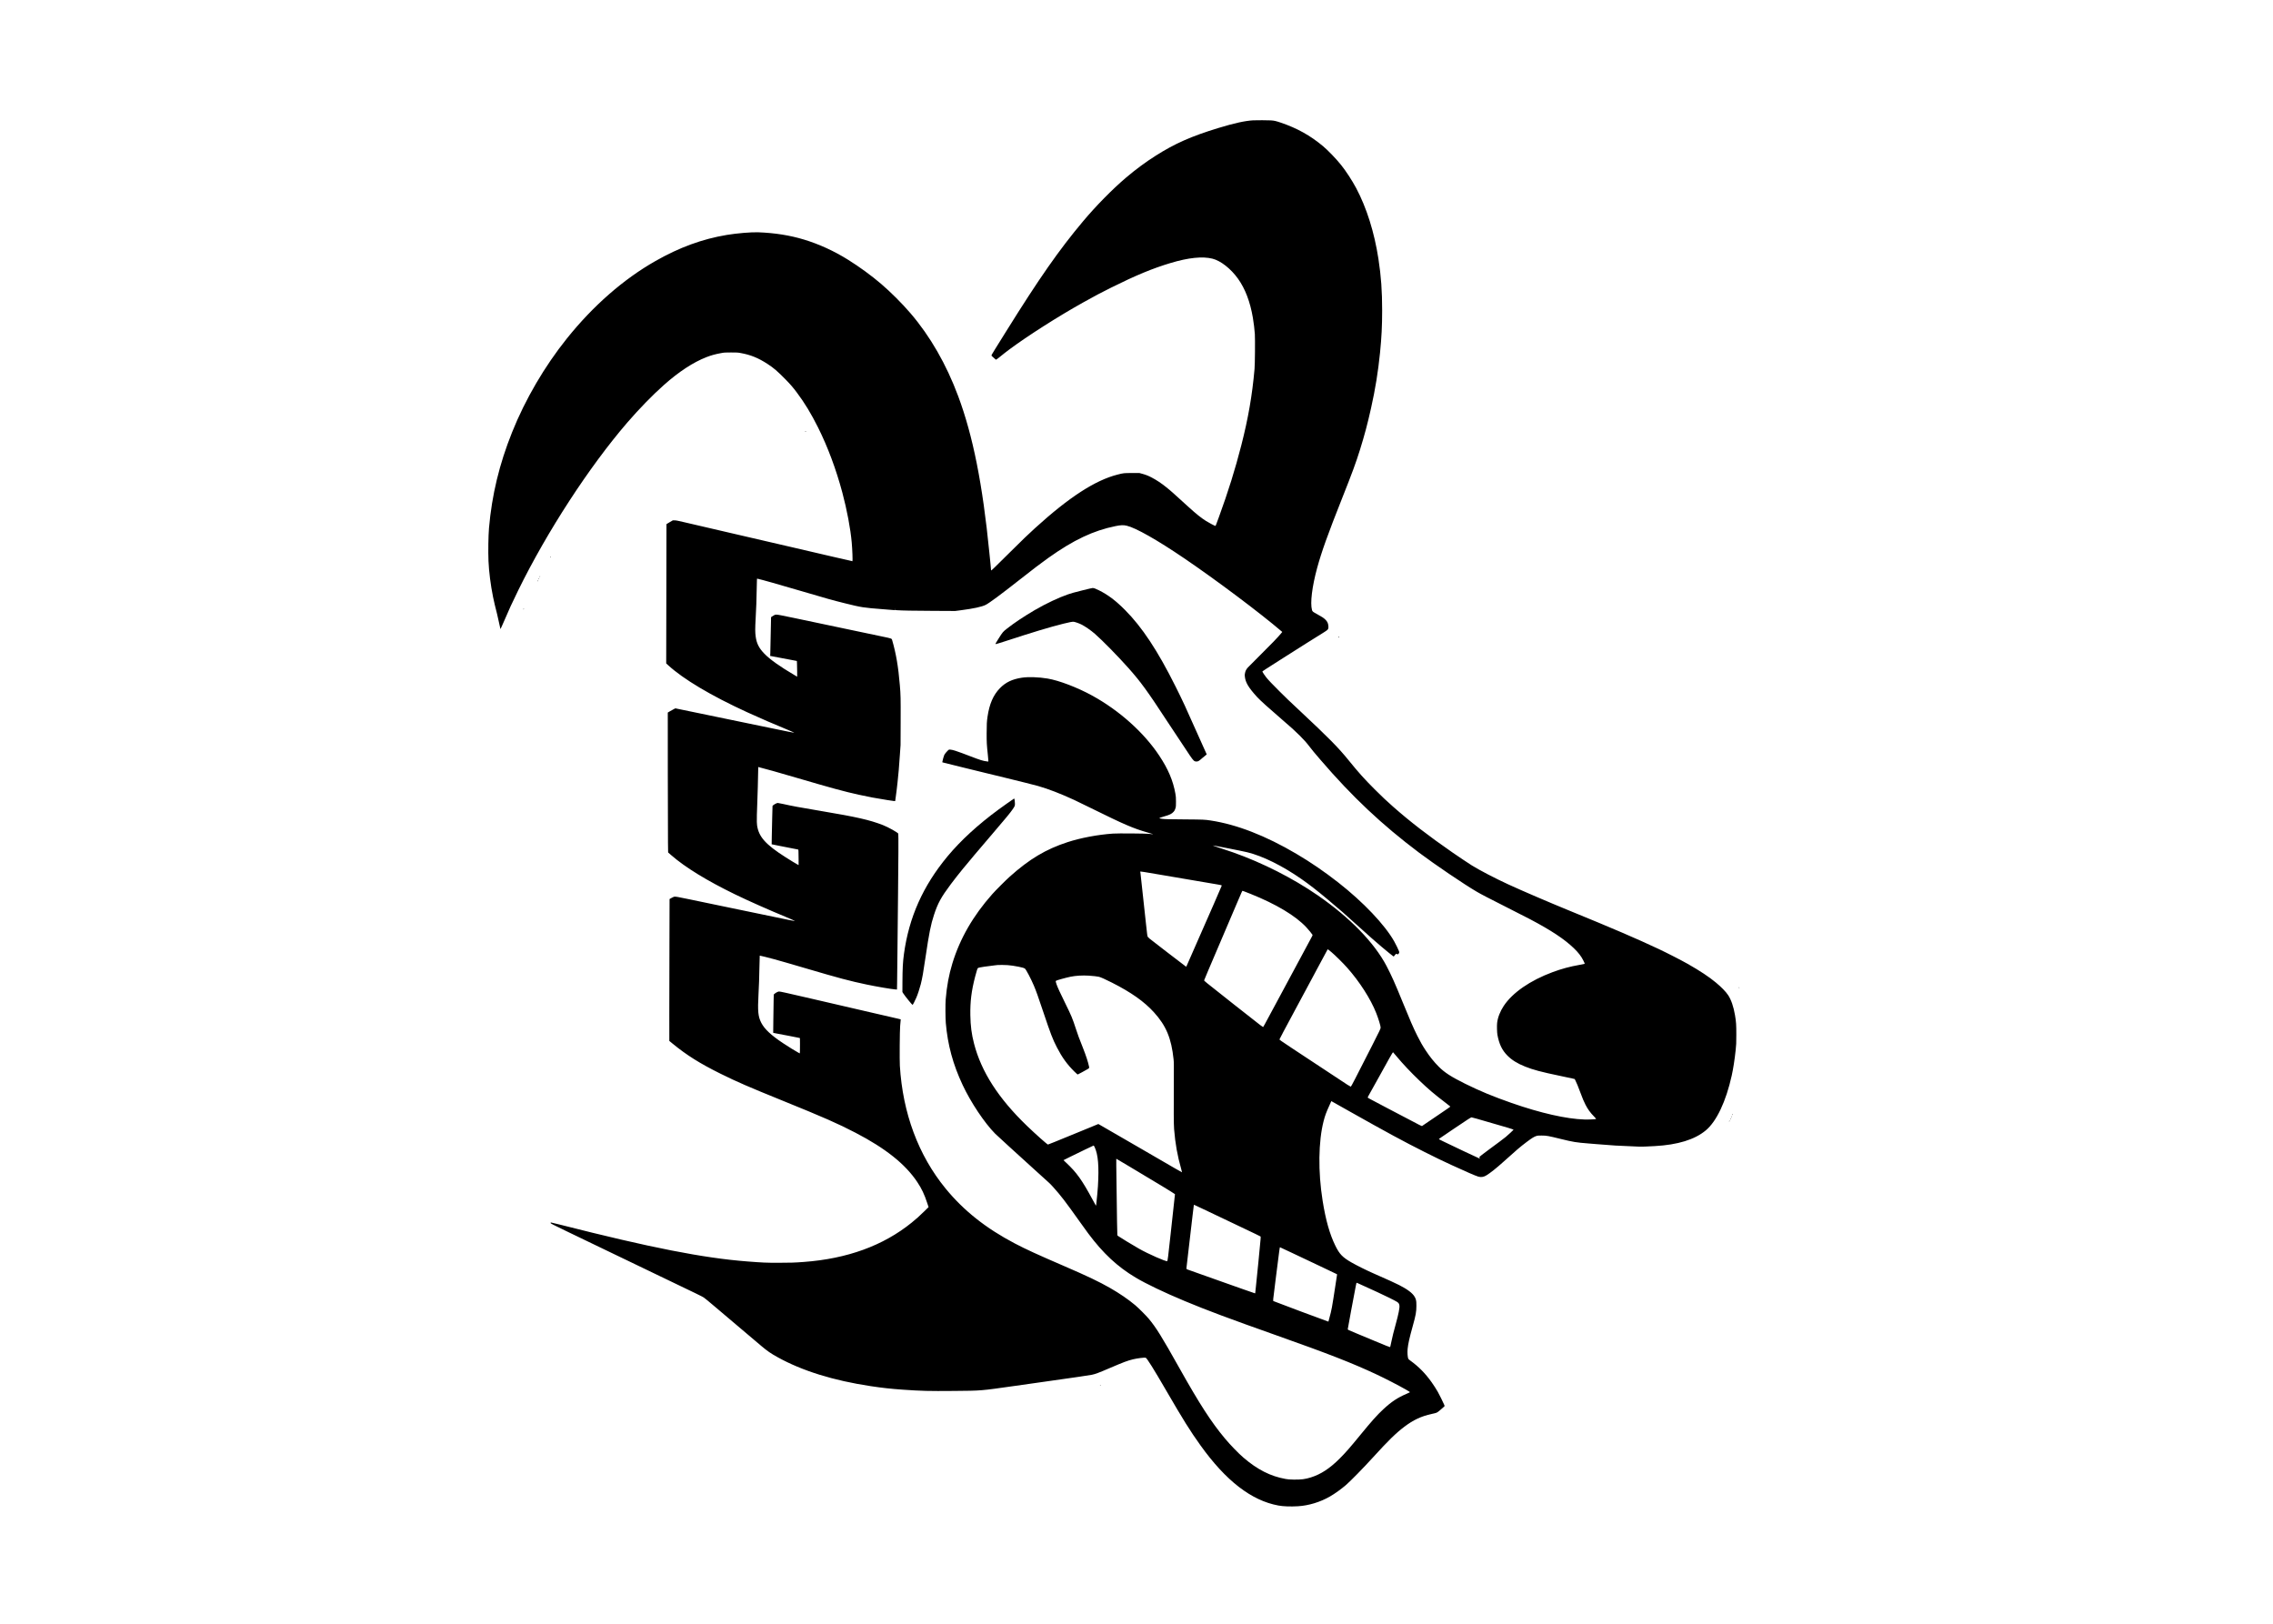 <?xml version="1.0" encoding="UTF-8" standalone="yes"?>
<svg version="1.0" xmlns="http://www.w3.org/2000/svg" width="8400pt" height="6000pt" viewBox="0 0 11200 8000" preserveAspectRatio="xMidYMid meet">
  <g transform="translate(0,8000) scale(0.1,-0.1)" fill="#000000" stroke="none">
    <path d="M61765 74073 c-423 -25 -939 -138 -1730 -379 -1340 -409 -2146 -766
-3100 -1372 -498 -317 -972 -668 -1449 -1072 -674 -572 -1483 -1394 -2123
-2157 -1180 -1406 -2154 -2801 -3776 -5403 -187 -300 -429 -689 -539 -865
-147 -236 -198 -325 -194 -341 3 -12 36 -47 73 -77 38 -31 84 -72 102 -91 19
-20 42 -36 51 -36 9 0 70 43 135 96 260 210 362 290 528 413 901 669 2402
1625 3617 2303 615 343 881 484 1400 742 1215 604 2028 941 2915 1207 889 267
1580 338 2070 214 407 -103 903 -493 1257 -987 356 -498 599 -1138 733 -1928
40 -238 85 -603 96 -793 17 -270 6 -1488 -15 -1727 -114 -1294 -309 -2419
-652 -3760 -304 -1189 -642 -2270 -1107 -3545 -152 -417 -155 -425 -173 -425
-27 0 -333 162 -463 245 -252 161 -482 346 -874 703 -766 698 -852 775 -1075
954 -241 195 -481 355 -724 482 -158 84 -297 138 -467 184 l-136 37 -365 0
c-407 0 -416 -1 -714 -77 -1103 -280 -2393 -1117 -4061 -2634 -362 -329 -580
-539 -1205 -1159 -815 -808 -948 -937 -960 -930 -5 3 -10 29 -10 56 0 28 -11
153 -25 277 -13 125 -38 369 -55 542 -332 3373 -806 5754 -1537 7715 -585
1570 -1378 2949 -2344 4076 -420 490 -967 1037 -1458 1458 -466 399 -1064 836
-1621 1183 -693 433 -1430 770 -2170 994 -699 212 -1429 328 -2265 360 -338
12 -1049 -48 -1550 -131 -1200 -201 -2322 -611 -3501 -1281 -1576 -894 -3078
-2207 -4370 -3819 -1102 -1374 -2052 -3000 -2701 -4620 -630 -1571 -997 -3093
-1138 -4719 -32 -373 -45 -1166 -25 -1626 22 -526 106 -1186 225 -1773 45
-222 115 -518 200 -845 24 -96 70 -298 101 -450 31 -153 60 -280 63 -285 4 -4
67 134 141 305 277 648 430 983 738 1610 1412 2878 3493 6079 5366 8253 575
667 1249 1360 1801 1850 746 664 1451 1125 2105 1380 236 92 447 150 735 201
153 27 173 29 475 29 302 0 322 -1 475 -28 485 -86 866 -240 1320 -535 307
-199 495 -360 895 -768 242 -247 365 -390 559 -649 384 -513 698 -1031 1040
-1715 480 -962 891 -2064 1197 -3209 227 -846 402 -1777 463 -2466 30 -326 51
-915 34 -915 -9 0 -749 170 -1093 251 -140 33 -536 125 -880 205 -344 80 -796
185 -1005 234 -209 49 -636 148 -950 220 -313 72 -1180 273 -1925 446 -745
173 -1508 351 -1695 394 -187 43 -518 120 -735 171 -329 77 -409 93 -480 93
l-85 1 -136 -79 c-75 -43 -146 -86 -157 -95 l-22 -16 -6 -3430 -7 -3430 94
-87 c753 -691 2122 -1506 3894 -2318 611 -280 1389 -617 2012 -871 105 -43
218 -92 250 -108 l58 -31 -40 6 c-73 10 -193 34 -950 190 -412 85 -977 202
-1255 259 -278 57 -667 138 -865 179 -198 42 -853 177 -1455 301 -602 124
-1139 235 -1193 246 l-97 21 -89 -45 c-48 -25 -133 -72 -187 -104 l-99 -59 1
-2964 c1 -1631 5 -3182 9 -3447 l7 -482 152 -133 c688 -601 1756 -1256 3156
-1937 615 -300 1684 -774 2470 -1098 291 -119 481 -207 459 -211 -8 -1 -134
22 -279 52 -881 182 -2899 601 -3310 686 -267 56 -613 127 -770 160 -157 32
-532 111 -835 174 -581 121 -679 138 -742 127 -21 -4 -82 -32 -134 -61 l-96
-54 -6 -2196 c-4 -1207 -7 -2780 -7 -3495 l1 -1300 167 -137 c690 -566 1342
-975 2357 -1478 809 -400 1372 -645 3050 -1325 2042 -828 2716 -1124 3600
-1583 1484 -771 2454 -1545 3042 -2427 221 -332 349 -602 494 -1043 l64 -194
-215 -211 c-235 -231 -393 -373 -619 -555 -1401 -1133 -3172 -1778 -5316
-1936 -449 -34 -673 -41 -1250 -41 -617 0 -770 7 -1530 66 -2163 167 -4765
678 -9218 1810 -236 60 -440 109 -454 109 -20 0 -24 -4 -21 -23 2 -17 29 -36
123 -84 151 -78 835 -409 2135 -1033 558 -268 1443 -694 1965 -945 523 -252
1065 -513 1205 -580 1834 -879 2023 -971 2116 -1030 55 -36 234 -183 589 -485
349 -297 2045 -1733 2255 -1909 302 -253 454 -358 800 -550 1205 -669 2751
-1149 4590 -1425 560 -84 991 -132 1550 -171 963 -67 1284 -75 2544 -64 1384
12 1281 4 3011 249 462 66 1112 158 1445 205 1580 223 2160 308 2329 340 175
34 340 95 921 345 659 282 847 353 1122 420 201 49 555 93 620 77 59 -15 386
-537 998 -1592 842 -1452 1193 -2014 1699 -2720 1257 -1755 2514 -2726 3845
-2970 241 -44 587 -57 961 -35 529 31 1103 206 1580 482 247 143 540 353 780
559 236 203 860 840 1341 1369 749 824 1130 1196 1545 1509 440 333 836 518
1338 627 261 57 253 53 376 151 61 48 146 122 190 164 l80 77 -34 84 c-39 97
-230 481 -304 613 -76 134 -197 323 -305 475 -315 442 -642 773 -1053 1068
-52 37 -91 73 -98 89 -33 83 -49 313 -32 483 25 251 89 537 251 1120 152 543
182 710 182 1010 -1 176 -4 216 -21 285 -55 209 -217 378 -561 585 -176 105
-321 178 -680 343 -270 123 -379 172 -885 394 -339 150 -779 369 -1044 520
-447 256 -595 408 -802 828 -278 565 -476 1263 -628 2220 -228 1429 -209 2923
50 3925 70 272 124 417 296 795 33 72 65 142 71 158 l12 27 52 -29 c29 -16
406 -228 838 -472 1837 -1035 2678 -1490 3700 -2003 581 -292 833 -414 1330
-643 676 -312 1199 -539 1324 -574 136 -37 255 -20 383 55 192 113 508 364
863 685 614 555 822 733 1135 968 268 201 368 262 491 300 48 15 92 18 244 17
245 0 326 -15 951 -169 595 -147 765 -175 1349 -220 113 -8 304 -24 425 -35
227 -20 644 -52 915 -69 139 -9 910 -44 1180 -54 117 -4 345 4 764 28 1130 63
1964 320 2506 773 533 445 996 1424 1279 2702 76 345 141 765 193 1245 31 293
32 311 33 765 0 509 -8 622 -65 966 -69 414 -191 768 -340 988 -117 175 -322
385 -600 617 -330 276 -786 578 -1390 921 -312 177 -1030 545 -1430 733 -1116
524 -2218 997 -4400 1890 -1072 439 -2291 963 -3010 1293 -649 298 -1420 700
-1805 940 -145 90 -666 439 -948 634 -1184 820 -2085 1515 -2923 2254 -325
286 -547 496 -910 858 -518 519 -780 811 -1259 1401 -541 667 -977 1109 -2465
2501 -546 510 -581 544 -963 923 -340 337 -548 556 -652 686 -70 87 -195 272
-195 288 0 15 172 127 865 567 1193 758 1689 1070 2148 1354 87 54 174 113
192 132 49 49 60 98 47 213 -14 123 -50 197 -140 289 -79 82 -176 146 -410
273 -218 118 -234 132 -255 206 -96 344 4 1157 254 2073 221 808 531 1672
1229 3430 503 1266 675 1734 879 2385 228 732 370 1264 546 2050 214 957 348
1788 445 2745 75 751 103 1301 104 2065 0 973 -51 1688 -184 2555 -201 1307
-582 2517 -1097 3485 -203 380 -497 832 -741 1137 -245 306 -646 723 -897 932
-627 523 -1270 881 -2070 1153 -249 84 -323 101 -496 113 -129 9 -726 11 -854
3z m-6247 -19974 c440 -101 1508 -705 2827 -1602 1590 -1080 3743 -2696 4808
-3607 l29 -25 -39 -50 c-139 -175 -524 -576 -1105 -1149 -273 -269 -522 -520
-554 -557 -82 -97 -111 -152 -135 -260 -19 -86 -20 -103 -9 -194 33 -287 184
-536 600 -994 147 -161 579 -552 1225 -1107 479 -412 635 -553 881 -798 233
-234 322 -335 504 -571 139 -181 177 -226 519 -625 1558 -1814 3025 -3196
4856 -4571 772 -580 2227 -1565 2835 -1919 253 -147 496 -273 1420 -740 520
-262 1067 -541 1215 -620 1041 -550 1685 -976 2155 -1427 219 -210 358 -389
463 -598 77 -151 80 -162 59 -174 -9 -5 -111 -25 -227 -46 -485 -84 -898 -196
-1345 -362 -1106 -411 -1972 -1010 -2405 -1663 -179 -269 -298 -578 -326 -842
-15 -141 -6 -465 15 -583 85 -458 228 -755 491 -1021 220 -222 485 -387 870
-542 403 -161 780 -262 1740 -462 292 -61 570 -121 618 -132 l89 -22 38 -76
c61 -122 122 -269 240 -585 122 -326 158 -411 250 -596 112 -223 238 -397 429
-592 69 -70 102 -110 95 -117 -17 -17 -358 -33 -574 -26 -883 26 -2166 317
-3585 813 -920 321 -1568 590 -2300 953 -683 339 -1005 548 -1290 834 -238
239 -440 490 -649 808 -164 249 -259 417 -415 728 -198 397 -351 749 -724
1665 -363 893 -545 1300 -787 1762 -601 1149 -1815 2395 -3393 3483 -1223 843
-2713 1599 -4162 2112 -110 39 -337 115 -505 169 -328 106 -513 170 -508 175
10 10 1441 -272 1705 -336 761 -185 1730 -663 2677 -1324 386 -269 736 -541
1251 -971 628 -524 901 -762 1635 -1430 443 -403 730 -656 1060 -935 237 -201
547 -452 578 -469 18 -10 25 -4 66 53 25 35 52 66 61 70 9 3 30 -1 47 -10 45
-23 73 -11 98 41 22 44 22 47 5 98 -21 65 -153 335 -235 482 -460 819 -1527
1943 -2765 2911 -682 533 -1352 992 -2055 1406 -1517 894 -2935 1446 -4220
1642 -304 47 -342 48 -1310 56 -778 6 -956 10 -1060 24 -136 18 -160 23 -160
35 0 14 89 47 245 91 255 71 362 124 447 219 54 60 80 110 105 201 15 54 18
105 18 300 -1 212 -3 251 -28 393 -113 641 -355 1213 -795 1876 -757 1142
-1969 2227 -3311 2963 -725 398 -1627 742 -2193 837 -436 73 -947 90 -1265 42
-477 -72 -807 -230 -1089 -523 -322 -333 -512 -771 -604 -1393 -36 -238 -43
-382 -44 -825 -1 -459 4 -540 59 -1065 14 -126 25 -252 25 -278 l0 -48 -62 7
c-188 19 -341 67 -841 260 -603 233 -880 324 -988 324 -36 0 -58 -6 -81 -22
-41 -31 -173 -189 -198 -239 -22 -41 -83 -254 -93 -325 l-7 -41 98 -26 c53
-15 475 -119 937 -232 462 -113 977 -239 1145 -280 168 -41 557 -135 865 -210
743 -181 1520 -375 1675 -420 515 -148 1095 -372 1780 -687 107 -50 488 -234
845 -411 1633 -805 2062 -990 2770 -1193 142 -41 261 -77 264 -79 7 -8 -24 -5
-174 11 -185 21 -1555 32 -1800 14 -749 -53 -1584 -210 -2231 -421 -1067 -347
-1880 -831 -2849 -1699 -202 -181 -691 -670 -860 -860 -948 -1068 -1597 -2195
-1970 -3420 -171 -563 -271 -1102 -327 -1765 -19 -231 -16 -912 5 -1165 93
-1081 352 -2038 830 -3056 402 -858 1077 -1868 1601 -2398 50 -51 363 -339
696 -641 333 -302 900 -817 1260 -1145 360 -327 681 -618 712 -645 32 -28 122
-121 200 -209 374 -416 600 -711 1318 -1721 144 -203 327 -455 405 -560 733
-980 1432 -1631 2330 -2168 518 -309 1416 -739 2425 -1159 1103 -460 2175
-860 4555 -1703 2520 -892 3690 -1349 4870 -1901 431 -201 1089 -540 1467
-755 177 -101 208 -123 193 -137 -5 -6 -71 -36 -145 -67 -454 -193 -757 -393
-1165 -772 -296 -274 -570 -581 -1120 -1253 -527 -644 -729 -874 -1015 -1161
-493 -494 -926 -779 -1426 -938 -275 -88 -493 -116 -859 -108 -201 4 -265 9
-390 31 -741 132 -1392 462 -2080 1055 -248 213 -640 619 -903 933 -683 818
-1251 1696 -2263 3500 -862 1537 -1130 1967 -1497 2408 -129 155 -506 531
-669 668 -340 285 -769 579 -1233 844 -545 312 -1107 580 -2260 1078 -1333
575 -1878 825 -2432 1115 -1422 745 -2525 1620 -3416 2709 -1340 1637 -2112
3712 -2253 6051 -17 281 -6 1746 15 1965 8 85 17 192 21 236 l7 82 -148 36
c-82 19 -277 65 -434 100 -157 36 -568 131 -915 211 -346 80 -958 222 -1360
315 -401 93 -1070 248 -1485 344 -1343 311 -1591 366 -1656 366 -44 0 -158
-58 -216 -110 l-42 -37 -7 -299 c-4 -164 -10 -590 -14 -945 l-7 -645 213 -42
c118 -23 383 -73 589 -112 206 -39 407 -78 445 -88 l70 -17 3 -275 c2 -151 0
-321 -3 -377 l-7 -102 -50 25 c-120 61 -515 305 -788 487 -584 390 -900 687
-1058 993 -159 311 -184 566 -137 1434 24 431 34 742 45 1324 6 303 12 552 15
554 5 5 405 -94 700 -174 314 -86 829 -234 1575 -454 1627 -480 2165 -623
3005 -799 493 -103 1216 -226 1396 -238 l87 -6 6 334 c4 184 13 1063 21 1954
9 891 20 1987 25 2435 19 1573 24 2933 11 2958 -33 62 -497 320 -756 421 -659
256 -1284 398 -3090 701 -1036 174 -1396 241 -1839 341 -120 27 -235 49 -255
49 -54 0 -240 -107 -256 -148 -4 -10 -11 -258 -15 -552 -5 -294 -14 -714 -21
-933 -6 -219 -9 -400 -6 -404 4 -3 158 -35 344 -70 477 -90 892 -171 934 -183
l36 -10 7 -92 c3 -50 6 -221 6 -380 l0 -288 -50 25 c-70 35 -344 202 -590 359
-986 627 -1326 1008 -1406 1573 -14 101 -15 176 -10 518 3 220 13 499 21 620
8 121 19 465 25 765 6 300 13 641 17 757 l5 213 27 -7 c282 -68 945 -255 1961
-553 1671 -490 2242 -645 2965 -805 489 -108 842 -174 1415 -264 320 -50 380
-57 380 -43 0 6 9 72 20 147 29 197 66 497 94 760 53 490 70 696 118 1390 l32
460 4 1150 c4 1190 1 1315 -39 1790 -78 933 -186 1564 -381 2233 -21 74 -26
76 -466 167 -174 37 -947 199 -1717 361 -2892 610 -3082 649 -3293 689 -235
45 -266 45 -347 0 -34 -19 -80 -48 -102 -64 l-40 -29 -7 -349 c-19 -1025 -26
-1339 -31 -1444 l-6 -117 68 -11 c94 -17 1047 -196 1158 -219 l90 -18 6 -134
c4 -74 7 -248 8 -387 l1 -252 -112 65 c-730 427 -1236 787 -1513 1076 -262
273 -373 495 -420 838 -29 210 -29 401 -1 895 29 527 43 898 51 1410 3 198 8
402 11 453 l6 93 32 -6 c167 -33 1042 -281 2171 -613 1227 -362 1508 -441
2115 -592 837 -208 904 -218 1885 -295 248 -19 478 -38 513 -41 l62 -7 2 59 2
59 3 -56 4 -56 107 -7 c300 -19 748 -27 1757 -32 l1110 -6 280 36 c632 82
1032 169 1225 266 180 91 761 521 1675 1240 696 548 1045 813 1415 1076 1243
884 2215 1343 3309 1564 257 52 386 56 549 19z m877 -17064 c88 -14 450 -75
805 -136 1079 -184 2677 -456 2820 -480 174 -28 184 -32 176 -65 -4 -14 -180
-422 -392 -907 -794 -1815 -1307 -2984 -1331 -3030 l-24 -49 -37 28 c-276 206
-1652 1264 -1764 1356 -42 35 -83 74 -91 88 -23 38 -32 103 -87 620 -137 1284
-271 2516 -276 2539 -3 14 -8 34 -11 44 -6 23 17 22 212 -8z m4901 -949 c38
-13 182 -69 321 -125 1262 -505 2214 -1075 2747 -1643 108 -115 289 -336 308
-374 8 -18 0 -40 -50 -130 -61 -112 -494 -917 -1642 -3054 -740 -1378 -730
-1360 -746 -1360 -7 0 -70 44 -140 98 -269 205 -2336 1835 -2612 2060 -139
113 -153 127 -147 149 6 26 199 480 935 2203 241 564 536 1255 655 1535 244
572 285 665 295 665 3 0 38 -11 76 -24z m4300 -2988 c179 -149 583 -548 778
-768 619 -696 1163 -1545 1439 -2245 110 -280 217 -630 217 -713 0 -53 -43
-143 -419 -882 -856 -1684 -1035 -2030 -1052 -2030 -9 0 -85 44 -170 98 -187
119 -1869 1229 -2727 1799 -568 377 -623 416 -616 436 9 32 228 444 824 1552
290 539 630 1171 755 1405 125 234 243 454 262 490 158 292 315 583 393 730
119 225 139 260 149 260 5 0 80 -60 167 -132z m-15952 -648 c160 -12 349 -39
556 -81 176 -35 268 -64 303 -92 60 -49 293 -491 440 -837 111 -261 200 -509
475 -1330 355 -1058 452 -1309 661 -1715 256 -495 507 -842 859 -1188 130
-127 155 -148 174 -142 22 6 345 183 476 259 85 50 88 56 74 126 -47 227 -148
536 -298 915 -214 542 -237 603 -341 919 -188 572 -216 639 -548 1316 -251
512 -342 709 -409 888 -47 127 -55 172 -33 190 32 26 491 154 723 201 248 51
596 71 889 52 216 -14 417 -37 502 -56 87 -20 322 -125 638 -285 953 -482
1596 -936 2077 -1467 599 -660 857 -1278 965 -2313 16 -146 17 -255 13 -965
-9 -1579 -6 -2239 13 -2475 58 -721 163 -1310 351 -1970 24 -85 42 -157 40
-159 -4 -5 -201 109 -2084 1202 -1636 950 -1946 1129 -2008 1161 l-33 17 -912
-375 c-1262 -518 -1552 -636 -1569 -636 -35 0 -609 511 -1030 916 -1408 1355
-2253 2667 -2612 4054 -122 469 -175 879 -183 1406 -10 673 53 1186 233 1884
83 323 119 427 152 444 42 22 503 92 827 126 61 6 119 13 130 14 50 8 364 5
489 -4z m19173 -4498 c300 -362 708 -794 1119 -1186 451 -432 729 -668 1279
-1088 127 -97 236 -182 242 -190 10 -11 -15 -32 -135 -114 -189 -130 -1199
-815 -1233 -838 -41 -26 163 -128 -1714 859 -980 516 -975 513 -982 531 -3 8
22 60 55 117 33 56 268 478 522 937 255 459 481 867 502 905 100 174 161 275
167 274 3 0 83 -93 178 -207z m3954 -3071 c273 -78 1369 -395 1524 -442 184
-55 285 -91 285 -99 0 -10 -270 -259 -385 -355 -90 -75 -425 -327 -805 -604
-315 -229 -500 -376 -500 -397 0 -9 9 -28 21 -42 11 -15 16 -28 11 -30 -6 -2
-369 168 -808 376 -983 467 -1214 579 -1214 589 1 12 68 58 725 502 680 459
851 570 881 571 11 0 130 -31 265 -69z m-18831 -1403 c170 -366 218 -940 160
-1918 -12 -189 -51 -620 -75 -817 -8 -67 -15 -127 -15 -134 0 -29 -33 25 -165
271 -527 979 -795 1354 -1310 1834 -71 66 -131 123 -132 126 -2 3 142 75 318
159 177 85 507 246 733 357 226 111 419 203 429 203 13 1 29 -21 57 -81z
m1688 -937 c1484 -886 2120 -1272 2223 -1347 l46 -33 -8 -58 c-8 -63 -68 -613
-209 -1918 -123 -1142 -144 -1304 -169 -1319 -53 -33 -937 356 -1383 610 -296
168 -987 587 -1050 637 -9 7 -19 29 -22 47 -7 39 -21 944 -36 2195 -5 462 -12
1001 -16 1198 -3 196 -3 357 0 357 4 0 284 -166 624 -369z m3785 -2170 c298
-142 911 -434 1362 -648 1185 -564 1308 -623 1329 -639 19 -13 19 -20 9 -147
-35 -403 -181 -1890 -228 -2315 -19 -174 -35 -323 -35 -329 0 -7 -7 -13 -15
-13 -8 0 -263 88 -567 196 -304 108 -773 274 -1043 369 -269 95 -751 266
-1070 380 -319 114 -600 214 -625 222 -71 25 -73 28 -66 103 4 36 60 524 126
1085 66 561 144 1236 175 1500 30 264 58 486 60 493 3 8 13 11 25 7 11 -4 264
-123 563 -264z m4252 -2100 c324 -154 947 -448 1382 -654 436 -206 803 -381
815 -389 l22 -15 -72 -474 c-191 -1245 -191 -1245 -314 -1697 l-41 -154 -27 6
c-45 8 -2649 983 -2677 1001 -32 22 -42 -80 107 1103 177 1403 197 1552 208
1552 4 0 272 -126 597 -279z m3246 -1496 c69 -30 473 -213 944 -430 420 -193
880 -421 978 -484 85 -55 109 -91 122 -182 17 -114 -41 -408 -181 -917 -116
-422 -151 -564 -210 -842 -55 -262 -62 -290 -75 -290 -22 0 -229 83 -754 302
-302 126 -707 295 -900 375 -429 178 -425 176 -425 209 0 14 74 422 165 907
251 1339 259 1377 271 1377 2 0 32 -11 65 -25z"/>
    <path d="M53365 50921 c-484 -122 -556 -142 -741 -205 -461 -158 -1085 -453
-1644 -778 -489 -284 -1008 -630 -1350 -899 -216 -169 -217 -171 -431 -509
-144 -227 -159 -257 -137 -265 8 -3 203 56 434 131 1396 456 2218 704 2897
874 300 75 456 104 516 95 82 -12 277 -82 388 -139 183 -94 457 -284 649 -451
375 -327 1130 -1097 1652 -1683 617 -695 931 -1126 1922 -2642 289 -443 953
-1444 1108 -1670 182 -266 219 -300 326 -300 81 0 128 28 281 165 66 59 144
123 173 143 28 19 52 39 52 44 0 6 -57 132 -126 280 -69 149 -255 564 -414
922 -477 1078 -649 1450 -987 2126 -885 1775 -1655 2941 -2503 3791 -459 460
-829 739 -1280 965 -177 88 -250 114 -314 113 -23 0 -234 -49 -471 -108z"/>
    <path d="M49945 40641 c-50 -30 -538 -376 -740 -524 -1014 -744 -1867 -1527
-2515 -2306 -1213 -1460 -1905 -3012 -2150 -4823 -53 -397 -70 -708 -73 -1383
l-2 -481 33 -54 c73 -120 444 -580 467 -580 16 0 115 191 190 366 63 146 164
452 214 649 77 307 120 548 241 1370 168 1140 255 1576 410 2045 192 585 348
870 829 1515 161 216 425 552 605 770 382 464 722 866 1461 1730 683 798 861
1015 984 1194 101 147 111 172 111 266 0 87 -18 245 -29 257 -3 4 -20 -1 -36
-11z"/>
    <path d="M39680 58740 c0 -11 7 -20 15 -20 17 0 18 2 9 24 -9 23 -24 20 -24
-4z"/>
    <path d="M27123 52555 c-3 -9 -3 -18 0 -21 9 -9 27 6 27 22 0 19 -19 18 -27
-1z"/>
    <path d="M26590 51589 c0 -18 2 -19 15 -9 8 7 15 16 15 21 0 5 -7 9 -15 9 -9
0 -15 -9 -15 -21z"/>
    <path d="M26541 51492 c-14 -27 -12 -35 8 -23 7 5 11 17 9 27 -4 17 -5 17 -17
-4z"/>
    <path d="M26483 51385 c-3 -9 -3 -18 0 -21 9 -9 27 6 27 22 0 19 -19 18 -27
-1z"/>
    <path d="M25790 49989 c0 -18 2 -19 15 -9 8 7 15 16 15 21 0 5 -7 9 -15 9 -9
0 -15 -9 -15 -21z"/>
    <path d="M65957 48633 c-4 -3 -7 -18 -7 -32 1 -25 1 -25 15 -7 23 30 15 63 -8
39z"/>
    <path d="M85682 31344 c1 -9 9 -19 16 -22 9 -3 13 2 10 14 -1 9 -9 19 -16 22
-9 3 -13 -2 -10 -14z"/>
    <path d="M85366 25094 c-11 -27 -7 -37 9 -24 16 14 20 40 6 40 -5 0 -12 -7
-15 -16z"/>
    <path d="M85313 24985 c-8 -22 6 -33 17 -15 13 20 12 30 0 30 -6 0 -13 -7 -17
-15z"/>
    <path d="M85256 24874 c-4 -9 -4 -19 -2 -21 8 -8 26 8 26 23 0 19 -16 18 -24
-2z"/>
    <path d="M85206 24774 c-11 -27 -7 -37 9 -24 16 14 20 40 6 40 -5 0 -12 -7
-15 -16z"/>
    <path d="M54200 11740 c0 -5 9 -10 20 -10 11 0 20 5 20 10 0 6 -9 10 -20 10
-11 0 -20 -4 -20 -10z"/>
  </g>
</svg>
